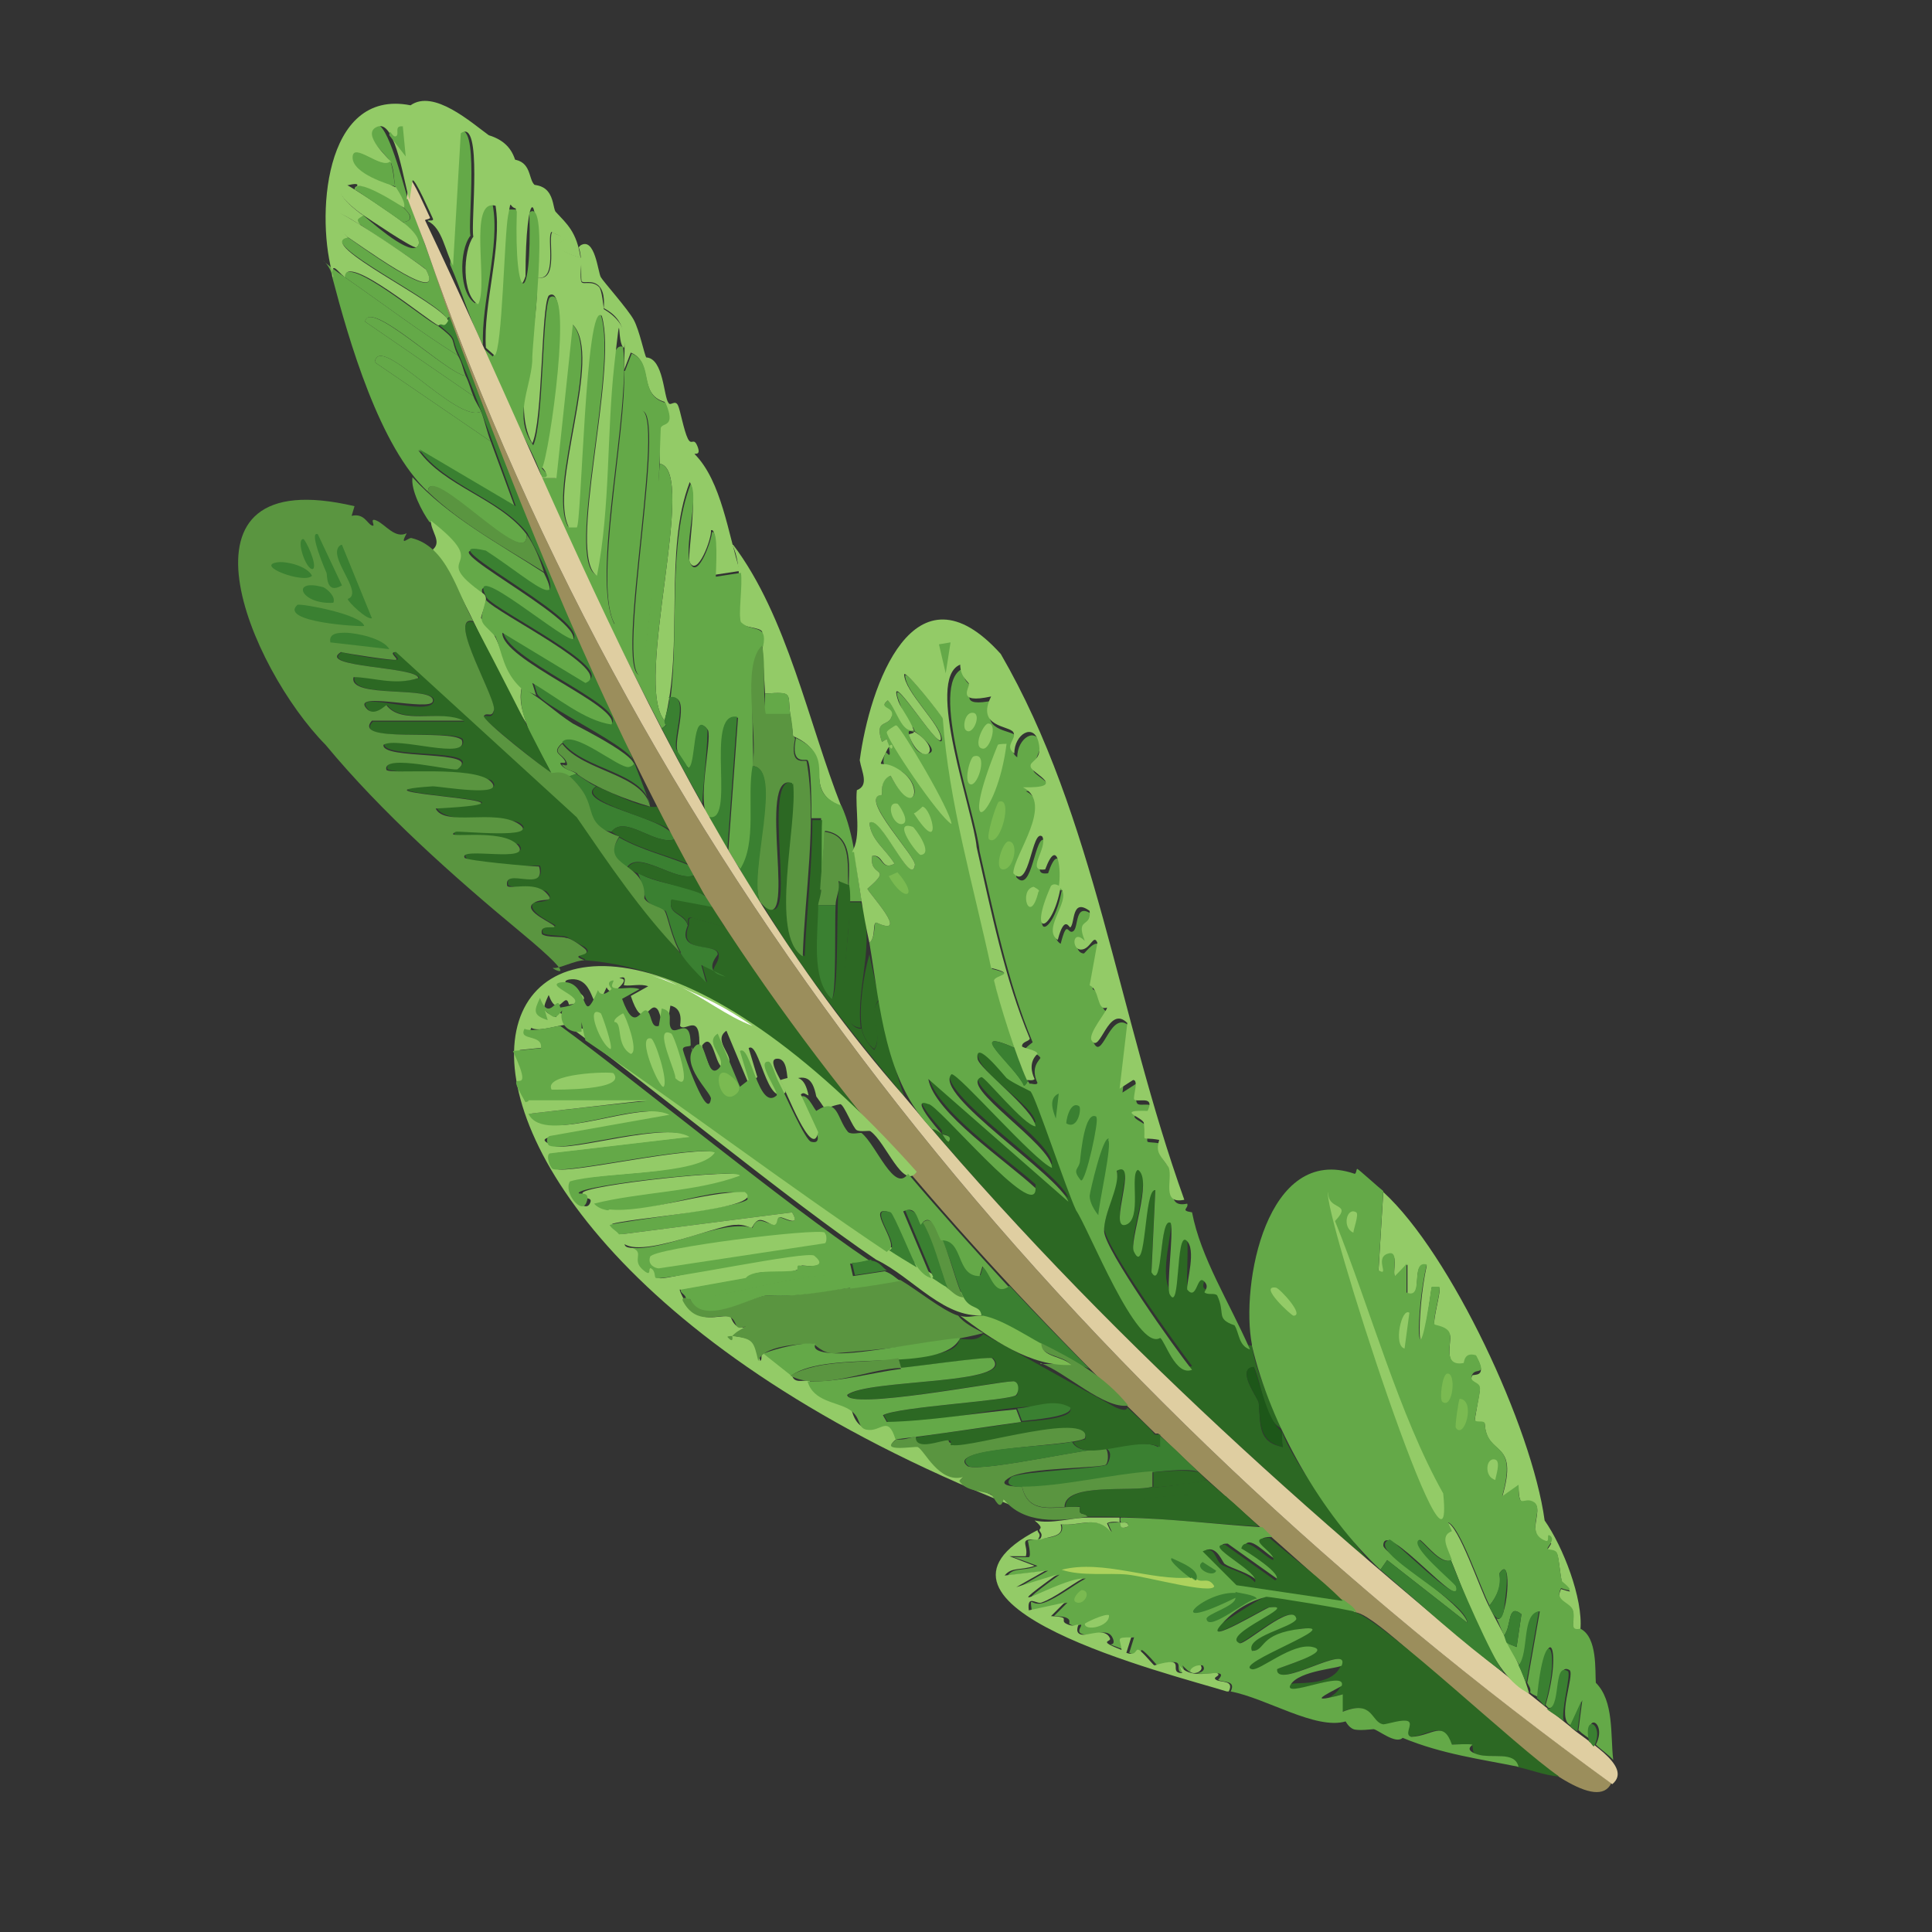<svg xmlns="http://www.w3.org/2000/svg" id="Layer_2" version="1.1" viewBox="0 0 200 200">
  <rect x="0" y="0" width="200" height="200" fill="#333333" stroke="none"/>
  <defs>
    <style>
      .st0 {
        fill: #3a8031;
      }

      .st1 {
        fill: #64a948;
      }

      .st2 {
        fill: #dfcea1;
      }

      .st3 {
        fill: #5a9540;
      }

      .st4 {
        fill: #acd25d;
      }

      .st5 {
        fill: #9b8e5c;
      }

      .st6 {
        fill: #fff;
      }

      .st7 {
        fill: #7aba51;
      }

      .st8 {
        fill: #93cb67;
      }

      .st9 {
        fill: #1d5719;
      }

      .st10 {
        fill: #2c6823;
      }
    </style>
  </defs>
  <path class="st10" d="M60.5,99.4c11.9.9,20.4,8.8,29,16.2-5.2-6.5-9.6-12.8-14.3-19.6l-3.5-1c-.6,0-.3.5-.4.8-1.2,3.1,3,1.7,3.1,3s-1.7,1.8.8,2.3l-2.5-1.2.5,1.8c-5-5.2-9.4-11-13.4-17.1,0,0-18.7-17.1-18.7-17.1-.9,0,.4.6,0,.8s-4.9-.5-5.7-.8c-2.6,1.6,7.9,1.5,8,2.7-2.5.7-4.7-.2-6.7-.1-.5,2.3,8.6.8,8.2,2.5s-8.4-1.2-6.9.7,2-.3,2.1-.3c1.5,2,5.6.4,8,1.7h-9.5c-2.2,2.3,8,.7,9.3,1.8.8,2.3-6.7-.4-8.1.5-.3,1.6,10.3.4,7.7,2.5-.2.4-7.9-1.6-7.4.1.4.5,10.4.7,10.8,1.2,1.7,1.7-5.2.5-6,.5-10.7.8,15.1,1.6.3,2.3.9,1.9,7.4.8,8.6,1.6,2.3,1.5-6.1.7-6.5.8-1.9.9,6.2,1.2,6.4,1.4,1.6,1.9-6.1,0-5.5,1.3s6.8.9,7.7.9c.8,2.8-3.7,0-3.3,2,.3.4,3.8.4,4,.7,1.2,1.2-1.3,1-1.4,1.2-.7.9,2.3,2.2,2.3,2.3,0,.3-1.6-.3-1.3.8.5.3,2.1.2,2.5.4s1.7,1,1.8,1c1.3,1-1.7.6.1,1.3Z"></path>
  <path class="st1" d="M34.4,28.7c1.7,6.5,4.9,17.6,9.9,22.2,0-3.2,10.5,8.6,10.2,4.4-2.8-3.7-8.5-4.9-11.2-8.7l10,5.9-2.5-6.8-12-8.2c.4-3.2,8.5,6.4,11,5.1-.2-.5-.6-1-.8-1.6l-11.2-7.7c.4-2.5,8.6,5.5,10.4,5.6-.3-.7-.3-1.2-.8-2.1-4-2.5-7.8-5.4-11.7-8.1s-1.5-1.8-1.3,0Z"></path>
  <path class="st8" d="M59.9,25.6c.4.9.2,2.9.3,3.5.2.3,1.1-.2,1.8.5s.5,2.2.5,2.3c2.7,1.4,2.1,3.7,2.1,6.4l.7-1.8c2.4,1,.7,4.3,3.5,5.1,1.1,2.6-.3,2-.5,2.6s0,2.9,0,3.8c4,.7-2.8,22.9.5,26.6,2-7.7-.1-17.7,2.6-24.7.9,1.4-.3,7.7,0,8.3.8,1.6,2.3-2.5,2.2-3.3.7-.4.4,3.9.4,4.6l2.6-.4c-1.2-3.7-1.9-9.3-4.7-12.1,0-.1.7.2.3-.8s-.6,0-1-.8-.8-3-1-3.4c-.3-.7-.8.1-1-.3-.5-.6-.5-4.6-2.3-4.7-.2-.3-.7-2.8-1.3-3.9s-3.1-3.9-3.4-4.4-.6-4.2-2.1-3.3Z"></path>
  <path class="st1" d="M44.5,54c6.8,5.3-.6,3.3,5.5,7.6-1.3-3.3,9,5.6,9.3,4.7,1.2-2.2-16.1-10.7-9.1-9.1,1.6.5,8.8,7.4,6.1,2.1-4.6-3-9.9-5.8-13.6-9.9-.2,1.3,1,3.6,1.8,4.7Z"></path>
  <path class="st8" d="M75.8,56.4c1.1,2.1.6,5.9.8,8,.2.6,2.1.5,2.3,1,0,2.1.2,4.3.3,6.4,3-.2,2.3,0,2.6,2.1s.2,1.5.3,2.3c4.8,2.1.6,5.5,5,7.3-3.4-8.6-5.6-19.7-11.2-27.1Z"></path>
  <path class="st8" d="M53.4,21.7c0,.4-.2,10.5,1,6.9,0-9.3,1.5-9.8,1,.1,2.5.7,1.1-4.2,1.7-4.7.2.2,1.4.6,1.4.7,0,.2-2.4.8,1.6,2-.4-2.7-1.4-3.5-2.6-4.8-.2-.3-.2-1.4-.8-2.1s-1.4-.6-1.4-.7c-.6-.6-.3-2.4-2.2-2.6.3.9.2,4,.3,5.2Z"></path>
  <path class="st1" d="M82.4,76.4c-.6,2.9,1,2.1,1.2,2.3.4.4.4,5,.4,6h1c0,.1,0,7.3,0,7.3.1-2,.3-4,.4-6,3.5.5,2.2,4.8,2.5,7.3h1.3c-.6-3.4-.7-6.8-2.1-9.9-4.5-1.7,0-4.8-4.7-7Z"></path>
  <path class="st8" d="M44.8,56.9c3.7,5.2,6.2,12.5,9.7,18-.4-1.3-.8-2.3-.5-3.7-2.4-2.6-1.8-5-4.2-7.2,0-.5.9-2,.3-2.5-6.1-4.3,1.3-2.3-5.5-7.6,0,1.1,1.1,2.1.3,2.9Z"></path>
  <path class="st10" d="M79,93.7c4.2,7.1,9.4,13.5,14.6,19.8-1.1-3.2-1.9-6.6-2.6-9.9-1.3,1.2.5,3.5-.5,5.1-.6-.5-1.2-1.5-1.3-2.2-3.5,0-.6-11.8-1.3-14.9l-1-.4c-.4,2.3,0,10.5-.7,12.1-2.2-1.9-1.4-6.8-1.4-9.7.4-.9.2-7.6.3-8.7h-1c0,4.6-.6,9.4-.8,14.1-3.5-2.1-.6-13.7-1-17.9-3.9-1.8.7,16.4-3.1,12.5Z"></path>
  <path class="st10" d="M87.8,93.4c.6,3-2.1,12.8,1.3,13-.5-4.3,1.6-8.8,0-13h-1.3Z"></path>
  <path class="st10" d="M89.2,106.4c.1.8.7,1.8,1.3,2.2,1-1.6-.7-3.9.5-5.1-.3-1.6-.7-3.1-1-4.7-.6,2.1-1.1,5.4-.8,7.6Z"></path>
  <path class="st1" d="M54.5,74.9c.6,1.9,1.8,3.5,2.6,5.2,0,0,1-.3,1.8.3l.8-.3c-.6-.4-1.2-.4-1.6-.9s.6,0,.4-.4c-.4-.8-1.4-.8-.4-1.8s5.9,2.8,6.9,2.6c3-.4-5.4-4.5-5.7-4.7-1.9-1.2-3.3-2.7-5.3-3.7-.2,1.3,0,2.4.5,3.7Z"></path>
  <path class="st10" d="M57.1,80.1c-2.7-5.2-5.3-10.5-8.1-15.7-2.9-.8,2.7,8.4,2.1,9.3-.2.8-.8.2-1,.5s6.5,5.5,7,5.9Z"></path>
  <path class="st0" d="M70.4,98.6c.7,1.1,1.8,2.2,2.7,3.1l-.5-1.8,2.5,1.2c-2.5-.5-.8-2.2-.8-2.3,0-1.3-4.4,0-3.1-3-.4-1.3-2.1-1.1-1.7-2.6l4.3.8c-.4-2.5-5.5-2.1-7.8-3.7,1.2,2.7,0,2.9,2.9,4,.3.5.7,2.8,1.6,4.3Z"></path>
  <path class="st0" d="M58.9,80.4c3,2.2,1.4,5.3,4.4,5.7,1.4-1.8,4.4,1.4,6.5.8.2-2.2-10.8-3.6-8.1-5.5-.7-.3-1.4-.9-2.1-1.3l-.8.3Z"></path>
  <path class="st0" d="M64.9,89.8c1.2-1.9,5.1,1.6,7,.8-.2-.3-.3-.7-.5-1-2.4-1-5-1.6-7.3-2.9-1.1,1.6-.5,2.1.8,3.1Z"></path>
  <path class="st10" d="M63.3,86.1c2.4,1.7,5.4,2.3,8.1,3.4-.5-.9-1.1-1.7-1.6-2.6-2.1.6-5.1-2.6-6.5-.8Z"></path>
  <path class="st10" d="M64.9,89.8c2,1.4,6.6,2.1,8.1,2.9,0-.8-.7-1.4-1-2.1-2,.8-5.8-2.6-7-.8Z"></path>
  <g>
    <path class="st3" d="M60.5,99.4c-1.9-.7,1.2-.3-.1-1.3s-1.7-1-1.8-1c-.4-.2-2,0-2.5-.4-.3-1.1,1.4-.5,1.3-.8s-3.1-1.5-2.3-2.3,2.6,0,1.4-1.2-3.8-.3-4-.7c-.4-2,4.1.8,3.3-2-.9,0-7.5-.6-7.7-.9-.7-1.2,7.1.6,5.5-1.3s-8.2-.5-6.4-1.4c.4-.1,8.9.8,6.5-.8s-7.7.3-8.6-1.6c14.8-.8-11-1.6-.3-2.3.8,0,7.7,1.2,6-.5s-10.4-.7-10.8-1.2c-.5-1.8,7.3.3,7.4-.1,2.6-2-8-.9-7.7-2.5,1.4-.9,8.9,1.7,8.1-.5-1.3-1.2-11.4.4-9.3-2h9.5c-2.4-1.2-6.4.5-8-1.6-.1,0-1.3,1.3-2.1.3-1.5-1.8,6.7.4,6.9-.7.4-1.7-8.8-.2-8.2-2.5,2,0,4.2.9,6.7.1,0-1.2-10.6-1.1-8-2.7.8.2,5.4.9,5.7.8s-.9-.8,0-.8l18.7,17.1c3.3,4.8,6.6,9.7,10.7,14-.9-1.5-1.3-3.9-1.6-4.3s-1.7-.6-2.1-1.3c.3-3.9-4.7-3.1-2.6-6.4-4.4-1.6-1.6-3.1-5.2-6.3-.9-.6-1.7-.2-1.8-.3-.6-.3-7.3-5.5-7-5.9s.8.2,1-.5c.6-.8-5-10-2.1-9.3-1.7-3-2.7-7.7-6.4-8.6-.3-.1-1.3,1-.5-.5-1.2.6-2.2-.9-3.1-1.3s0,.7-.5.5-.8-1.3-2.1-1l.3-1c-20-4.7-10.8,16.8-3,24.7,5.8,7,13.2,13.6,20.2,19.4s2.8,3.6,3.4,3.7,2.2-.8,3.3-.8Z"></path>
    <g>
      <path class="st0" d="M35.3,56.4c-1.7,1,2.5,5,.7,5.6,0,.3,2,2.2,2.5,2l-3.1-7.6Z"></path>
      <path class="st0" d="M30.8,62.6c-2,1.8,6.5,2.3,6.9,2.2-.3-1.2-6.3-2.3-6.9-2.2Z"></path>
      <path class="st0" d="M35.8,65.5c-.7,0-1.8,0-1.6,1l6.1.7c-.6-1.1-3.4-1.7-4.6-1.7Z"></path>
      <path class="st0" d="M32.9,55.3c-1-.4.8,3.8.9,4s-.1,2.3,1.6,1.3l-2.5-5.3Z"></path>
      <path class="st0" d="M28.8,58.2c-2.6.3,2.7,2.3,3.5,1.4-.5-1-2.6-1.5-3.5-1.4Z"></path>
      <path class="st0" d="M33.5,60.8c-3.5-1-2.4,1.8,1,1.6.3-.6-.6-1.4-1-1.6Z"></path>
      <path class="st0" d="M31.4,55.8c-.8,0,.3,3.3,1,3.1.5-.4-.8-3.1-1-3.1Z"></path>
    </g>
  </g>
  <path class="st0" d="M46.4,33.1c-.5.9-.6.2-1,.5,2.2,1.8,1.2,1.2,2.1,3.1,2,4.8,4.1,10.7,5.9,15.7l-10-5.9c2.7,3.8,8.4,5.1,11.2,8.7,5.1,9.6,1.2,5.4-4.3,1.8-6.9-1.6,10.3,6.9,9.1,9.1-.4.9-11.5-8.8-9-4.2,1.1,1.4,13.6,7.5,10.3,8.6,0,0-8.6-5.2-8.6-5.2,0,2.8,12.3,7.6,11.3,9.5-2.8-.5-5.6-2.8-8.2-4.3l.4,1.3c.6,1.5,12.7,6.8,9.5,7.6-1,.2-5.7-3.9-6.9-2.6,2.2,2.9,8.4,3.1,9.1,6.5-5.1-14.2-15.3-34-20.6-50.6-.3,0-.2.2-.3.3Z"></path>
  <path class="st1" d="M40.4,16.7c.4.7.4,2.2.5,2.6s1.1,1.5.8,2.1c.6.6,1.4,1.4,0,1.6.3.3,2.4,1.9,1.4,2.6s-5.1-3-5.6-3.4c-.5.5-.8.3-.3,1,.9.6,6.7,4.4,6.9,4.7,2.3,4.4-7.8-3.2-8.2-3.4-3.4.6,9.9,6.8,10.4,8.6,0,0,0-.3.3-.3-1.4-4.1-2.8-8.2-4.4-12.3-.4-1.2-2.1-8-3.3-7.6-1.9.7,1.3,3.3,1.4,3.7Z"></path>
  <path class="st10" d="M61.8,81.4c-2.5,1.5,6.8,3.5,7.8,4.7-.5-.9-1.2-1.8-1.6-2.6-1.5.3-4.7-1.5-6.3-2.1Z"></path>
  <path class="st10" d="M71.2,95.8c.1-.3-.2-.9.4-.8l3.5,1c-.5-.6-.6-1.2-1.3-2.1l-4.3-.8c-.4,1.6,1.3,1.3,1.7,2.6Z"></path>
  <path class="st1" d="M69.3,72.3c2.3-.6.5,3.8.8,5.3s1.1,1.6,1.2,2c.8,0,.4-6.3,2-4,.4,1.1-1.2,7.5,0,9,3.2,1.3-.4-10.9,3.1-10.3l-1,13.7c.4.7.8,1.4,1.3,2.1,2.9-3.2-.3-21.3,2.3-23.2.5-2.4-1.2-1.4-2.3-2.5-.3-.7.2-3.9,0-5.1l-2.6.4c0-.6.3-5-.4-4.6,0,.7-1.4,4.8-2.2,3.3s.9-6.9,0-8.3c-2.4,6.2-1.2,15.3-2.1,22.3Z"></path>
  <path class="st1" d="M56,49.6c3.9,8.8,8.1,17.3,12.5,25.8.9-.6.2-.5.3-.8-3.3-3.8,3.5-25.8-.5-26.6-.6,7.3-.6,14.8-2,21.9-3,0,3.3-29.9-.4-27.3l-1.6,21.1-.7.9c-2.5-4.8,1.7-21.8.9-28.7-.9-.3-1,1.3-1,1.7-.8,7.1-.4,14.8-1.8,21.9-3.2-1.7,2.3-21.3.5-26.9-1.7-2-2.2,22-2.6,21.9h-.8c-2.2-4.1,3.6-17.7.4-21l-1.7,16h-1.6Z"></path>
  <path class="st8" d="M55.5,28.7c.6,5.4-2.8,12.9-.4,17.2,1.1-2.3.9-14.1,1.7-15.3,2.5-1.7,0,16.3-.8,17.7.1,0,1.1,1.1,0,.9,0,0,0,.2,0,.3h1.6c0,.1,1.7-15.9,1.7-15.9,3.2,3.3-2.6,16.9-.4,21h.8c.5,0,.9-23.7,2.6-21.9,1.7,5.8-3.7,24.9-.5,26.9,1.4-7.2,1-14.8,1.8-21.9s.2-2,1-1.7c.5-2-.9-3.3-2.1-4,0-.1-.2-2.1-.5-2.3-.7-.7-1.6-.2-1.8-.5s0-2,0-2.5c-4-1.2-1.6-1.8-1.6-2s-1.2-.4-1.4-.7c-.6.5.8,5.4-1.7,4.7Z"></path>
  <path class="st1" d="M53.4,21.7c-1,0-.8-.2-1,.7-.5,2-.6,14-1.4,14.5l-.9-.8c.8,3.8,4.7,9.4,6,13.3,1.1.1.1-.8,0-.9.8-1.5,3.3-19.4.8-17.7-.8,1.2-.6,13-1.7,15.3-2.1-3-.3-5.8-.1-8.7-.1-1.7,1.9-17.2-.3-15.4.3,9.9-1.6,9.7-1.3-.1Z"></path>
  <path class="st3" d="M77.9,79.3c3.2.2-.6,11.3.8,14.1,4.3,4.8-.7-14,3.4-12.3,0-2.4.2-4.9-.3-7.3h-2.5c-.4-2.2,0-4.7-.4-7-2.2,2.1-.4,9.1-1,12.5Z"></path>
  <path class="st1" d="M46.6,27.4c1.2,2.7,2,5.7,3.4,8.3-.2-4.4,1.8-10.3,1-14.5-2.9-.9-.7,8.2-1.8,10.2-1.7-1-1.7-5.5-.5-7-.3-1.4,1-12.3-1.3-10.7l-.8,13.7Z"></path>
  <path class="st0" d="M69.3,72.3c0,.8-.4,1.6-.5,2.3s.6.2-.3.8c1.4,2.7,2.7,5.2,4.2,7.8,0-1,.7-7.4.5-7.7-1.6-2.2-1.1,4-2,4-.1-.4-1.2-1.8-1.2-2-.3-1.5,1.5-5.9-.8-5.3Z"></path>
  <path class="st0" d="M77.9,79.3c-.6,3.3.5,7.9-1.3,10.7.7,1.1,1.1,2.4,2.1,3.4-1.3-2.8,2.5-13.9-.8-14.1Z"></path>
  <path class="st0" d="M73.2,84.5c.7,1.1,1.4,2.3,2.1,3.4l1-13.7c-3.5-.6.1,11.6-3.1,10.3Z"></path>
  <g>
    <path class="st5" d="M46.6,32.9c7.5,20.4,15.7,40.8,26.3,59.7,12.9,20.5,29.3,38.9,46.7,55.8h.3c6.6,6.5,13.7,12.2,20.3,18.5,3.3-.1,23.8,23.5,26.6,17.7C110.8,144,66.7,90.9,44,25.3c.9,2.5,1.7,5.1,2.6,7.6Z"></path>
    <path class="st10" d="M97.5,117.4s1.1,0,.7.8c-.6-.5-.8-1.3-1.7-1.3,13.8,16.2,29,30.7,45.1,44.6-2.3-2.9-7.6-9.8-8.9-13.3,0,0,0,1.2.1,1.6-2.6-.5-2.3-2.3-2.5-4.6-.1-.5-2.4-3.5-.5-3.7.9,1.9,1,5.5,2.9,6.4-1.1-2.7-2.7-5.8-3.1-8.6-1.3,0-1.3-1.7-1.8-2.5-2.1-.7-.9-1.2-1.8-3.1-.3-.3-.9,0-1.3-.3s.2-.9-.1-1.2c-.7-.6-.7,2.1-1.7.9-.1-.8.2-4.8-.1-5.1-1.1-.9-.6,7.6-1.7,5.6s.4-6.2.1-7.4c-1.1-.8-.8,7.2-2,5.1l.4-8.5c-1.2-.2-1,9.1-2.2,6.4-.6-1,2-7.5.4-8.5-.9.5-.7,5.6-1.3,5.7-1.8.5,1.4-7-.9-5.6.4,1.5-1.4,5.3-1.3,6.3.1,2,7.5,12.2,9.1,14.3-1.6.8-2.8-2.9-3.3-3.3-2.4,1.6-7.4-11.3-8.7-13.2-1-2-4.1-11.5-4.7-12.3s-1.9-.9-2.5-1.4-3.3-4.1-3-2,5.8,5.2,6,7c-1.2,0-5.2-5.1-5.6-5.1-2.5.9,7.4,7,7.3,9.4-1.8-.6-9.7-9.8-10.4-9.7-2,2.1,11.1,10.4,12.1,13.2l-14.5-12.7c.6,3.5,8.1,8.6,11.1,11.3.2,3.7-10.3-9-11.1-8.7-2-.7.9,2.5,1.4,3.1Z"></path>
    <path class="st2" d="M42.2,20.6c.6,1.6,1.2,3.1,1.8,4.7,22.7,65.6,66.8,118.7,122.9,159.4,2.3-1.9-3.1-4.7-4.4-6-24.7-19.6-48.6-40.8-68.9-65.2-23-26.1-35-60.1-49.6-90.7,0-.1.6-.1.5-.3-.2-.4-1.9-4.3-2.1-3.9,0,0-.3,2-.3,2Z"></path>
    <g>
      <path class="st1" d="M106.4,111.9s-.2.4-.4.5c-.8-2-6.4-6.3-.9-3.9-.3-1-2.2-6.6-2.1-6.9.2-.6,2.5-.6-.3-1.3-1.8-8.4-4.4-17.3-5-25.8-.1-.3-3.8-5-4-4.6,0,1.8,3.9,5.3,3.8,6.7s-5.9-8-4.4-3.9,1.1,1.7,1.6,3c.1.1,2.7,2,1.4,2.3s-1.8-1.3-2-2,.6,0,.5-.4c-1.3.2-1.8-2.3-2.7-3.1-1.1.9.6,1.1.4,1.7-.4,1.1-1.8.2-1,2.6l.5-.3c.7,2.6,0,1.3-.1,1.4-1,2.1,1.4,1.8,1.7,2,2.4,1.7,1.1,4.8-1.2.4-1.1.3-.9,1.8-.9,2-2.6,0,3.8,6.6,3.4,7.3-.4,2.3-3.6-5.5-4.7-4.4.2,1.8,1.6,2.6,2.6,4.2-1.4.8-1.2-.9-2.3-.8-.4,2.3,2.3,1-.5,3.4,0,.3,4.6,5.2.9,3.5-.3,0,0,1.5-.7,2.1,1.1,6.5,1.6,14.4,6.5,19.3.4,0,.7.3,1,.5-.5-.6-3.4-3.9-1.4-3.1.8-.2,11.2,12.4,11.1,8.7-3-2.8-10.5-7.8-11.1-11.3l14.5,12.7c-1-2.8-14.1-11.1-12.1-13.2.7-.1,8.6,9,10.4,9.7,0-2.4-9.8-8.5-7.3-9.4.4,0,4.4,5,5.6,5.1-.2-1.8-5.9-6-6-7-.3-2.1,2.7,1.7,3,2,.6.5,2.4,1.3,2.5,1.4.6.8,3.7,10.2,4.7,12.3,1.3,1.9,6.3,14.7,8.7,13.2.5.3,1.6,4,3.3,3.3-1.7-2.1-9-12.4-9.1-14.3s1.7-4.7,1.3-6.3c2.3-1.3-.9,6.1.9,5.6s.4-5.3,1.3-5.7c1.6,1-1,7.5-.4,8.5,1.3,2.7,1-6.6,2.2-6.4l-.4,8.5c1.2,2.1.8-5.9,2-5.1.3,1.2-.5,6.8-.1,7.4,1.1,2,.6-6.5,1.7-5.6s0,4.3.1,5.1c1,1.2,1-1.5,1.7-.9s0,1.1.1,1.2c.4.3,1,0,1.3.3.9,1.9-.2,2.4,1.8,3.1.5.8.4,2.1,1.6,2.5-2.2-5-5.1-9.5-6-14.2-1.3-.2-.3-.4-.5-.9-2.3.5-1.2-2.1-1.6-3.3-.9-1.4-1.4-1.5-1-2.9-2.2-.4-1.3.4-1.6-1.8-.3-.5-2.9-1.3.4-1.2.7-1.7-1.1-.7-1.4-1.2s.4-2-.1-2l-1.4.9.8-6.8c-2-2-2.8,3.3-3.7,1.8s1.6-3,1.6-3.4c-1.1.3-.7-1.9-1.8-2.3l.8-4.4c-.4-1-1.6.7-1.7.7-1,0-1-2.2.4-.9-1-2.5.7-1.3.5-3.1-1.9-1.4-1.4,1.3-2,1.7s-.6-1.4-1.3,1.3c-1.8-1.1,1.8-4.4.1-5.5-.8,4.6-3.5,5.4-1-.1.4-.3.7,0,1,.1.3-1.7-.2-5.4-1.4-1.8-2.1.3.4-2.2-.3-3.4-1.1-.9-1.3,5.7-3,3.8,0-1.9,4.3-7.2,1-8.9,4.7,0,.9-1.5.8-2.1s.8-2.5.8-2.6c-.5-2.1-2.5-.8-2.5,1.2-1.1-.8,0-2.1-.1-2.2-.5-.7-4-.4-2.3-3.7-3.8.8-2.2-.9-2.3-1.3s-1-.6-.9-2c-3.7,1.5,1.4,15.3,1.7,18.9,1.5,6.6,2.9,13.6,5.5,19.8-2,1.5.2.6.8,1.6,0,.2-1.1.9-.3,2.6-.1.3-.7,0-.8.1Z"></path>
      <g>
        <path class="st8" d="M92.7,75.1c0,0-.9.5-.9.7-.1.6,5.4,8.8,6.7,9.5-.1-1.4-5.2-10-5.7-10.2Z"></path>
        <path class="st8" d="M104.2,77c0,0-.8,0-.9.1-4.4,10.7-.1,7.8.9-.1Z"></path>
        <path class="st0" d="M114.8,117.9c-.6-.5-2,5.6-2,5.9,0,.7.5,1.5.9,2,0-1,1.5-7.5,1-7.8Z"></path>
        <path class="st0" d="M113.5,115.6c-1.2-.7-1.6,3.7-1.7,4.6s-.9.8.1,2c.5.2,1.9-6.3,1.6-6.5Z"></path>
        <path class="st0" d="M106.4,111.9c-.5-1.1-1-2.3-1.3-3.4-5.5-2.4,0,1.9.9,3.9.2,0,.4-.5.4-.5Z"></path>
        <path class="st8" d="M109.8,91.8c-.3-.2-.7-.4-1-.1-2.5,5.6.2,4.8,1,.1Z"></path>
        <path class="st7" d="M103.4,83c-.2,0-1.4,3.7-1,3.9,1.2.8,2.5-4.5,1-3.9Z"></path>
        <path class="st8" d="M94.5,85.6c-2.3-.8.5,2.9.8,2.9,1.4-.1-.6-2.8-.8-2.9Z"></path>
        <path class="st8" d="M94.6,75.7c.1.3-.6.2-.5.4,1.2,3.5,3.9,1.7.5-.4Z"></path>
        <path class="st7" d="M104.4,87.1c-.6,0-1.6,3-.5,2.9s1.6-2.9.5-2.9Z"></path>
        <path class="st8" d="M95.5,83.5c0,0-.6.6-.9.7,3,4.6,1.9-.5.9-.7Z"></path>
        <path class="st8" d="M102.3,74.9c-.5,0-1.7,2.6-.5,2.6.7,0,1.5-2.6.5-2.6Z"></path>
        <path class="st8" d="M100.8,78.3c-.4.1-1.1,2.8-.3,2.9s1.8-3.4.3-2.9Z"></path>
        <path class="st7" d="M92.9,90.3l-.9.4c1.6,2.8,3.2,2.2.9-.4Z"></path>
        <path class="st8" d="M92.9,83.2c-1.3-.3-.5,2.3.5,2.1.9-.2-.4-2.1-.5-2.1Z"></path>
        <path class="st0" d="M111.7,114.5c-1-.6-1.4,1.8-1.3,1.8,1.2.7,1.6-1.6,1.3-1.8Z"></path>
        <path class="st8" d="M107,91.8c-1.6.3-.4,4.2.5.5.3-.1-.5-.5-.5-.5Z"></path>
        <path class="st8" d="M100.8,73.8c-.9-.2-1.2,1.5-.8,1.8.7.6,1.6-1.6.8-1.8Z"></path>
        <path class="st0" d="M109.6,113.2c-1.1.5-.6,1.8-.3,2.6l.3-2.6Z"></path>
      </g>
    </g>
    <path class="st9" d="M132.7,148.2c-1.5-1.2-2.1-4.5-2.9-6.7-1.9.1.4,3.2.5,3.7.2,2.2,0,4,2.5,4.6-.1-.3-.1-1.5-.1-1.6Z"></path>
    <path class="st1" d="M97.5,117.4c.1,0,.4.7.7.8.5-.7-.6-.7-.7-.8Z"></path>
    <g>
      <path class="st8" d="M88.4,88.2c.5,3.1.9,6.3,1.6,9.4.7-.6.3-2,.7-2.1,3.7,1.7-.9-3.2-.9-3.5,2.8-2.4.1-1.1.5-3.4,1.2-.2.9,1.6,2.3.8-1-1.6-2.4-2.4-2.6-4.2,1.1-1,4.3,6.7,4.7,4.4.4-.7-6-7.2-3.4-7.3,0-.1-.2-1.6.9-2,2.3,4.5,3.5,1.3,1.2-.4s-2.7.2-1.7-2,.8,1.1.1-1.4l-.5.3c-.8-2.4.6-1.5,1-2.6s-1.5-.8-.4-1.7c.9.9,1.4,3.4,2.7,3.1-.5-1.3-1.3-2.2-1.6-3-1.4-4.1,4.3,5.3,4.4,3.9s-3.8-4.9-3.8-6.7c.2-.4,3.9,4.3,4,4.6.6,8.6,3.2,17.4,5,25.8,2.8.7.4.7.3,1.3.5,2.2,2.3,7.9,3.4,10.3.1,0,.7.1.8-.1-.8-1.7.2-2.5.3-2.6,0-.4-1.6-.6-1.6-.8,0-.5.8-.5.8-.8-2.6-6.2-4-13.2-5.5-19.8-.3-3.6-5.4-17.4-1.7-18.9,0,1.3.9,1.8.9,2,.1.4-1.4,2.1,2.3,1.3-1.6,3.2,1.9,3,2.3,3.7s-1,1.4.1,2.2c0-2,2-3.2,2.5-1.2s-1,1.9-.8,2.6,3.9,2.2-.8,2.1c3.3,1.7-1,7-1,8.9,1.7,1.9,1.9-4.7,3-3.8.6,1.2-1.8,3.7.3,3.4,1.3-3.5,1.7.1,1.4,1.8,1.7,1.1-1.9,4.3-.1,5.5.7-2.7,1.2-1.2,1.3-1.3.5-.4.1-3.1,2-1.7.2,1.8-1.5.6-.5,3.1-1.3-1.3-1.4.9-.4.9s1.3-1.7,1.7-.7l-.8,4.4c1.1.5.7,2.7,1.8,2.3,0,.4-2,2.7-1.6,3.4.9,1.5,1.7-3.8,3.7-1.8l-.8,6.8,1.4-.9c.6,0,0,1.6.1,2,.3.4,2.2-.5,1.4,1.2-3.3-.1-.7.6-.4,1.2.3,2.3-.6,1.4,1.6,1.8-.4,1.4.1,1.5,1,2.9.4,1.2-.8,3.8,1.6,3.3-6.9-19.2-9.2-39.6-19-56.5-9-10-13.6,3.4-14.6,11,.2,1.2,1,2.6-.3,3.1-.2,1.9.5,4.8-.5,6.4Z"></path>
      <polygon class="st1" points="98.4 66.5 97.2 66.7 97.9 69.7 98.4 66.5"></polygon>
    </g>
  </g>
  <path class="st8" d="M35.9,24.5c.5.2,10.5,7.7,8.2,3.4-1.4-1.1-7-4.9-9-5.9-.1,1.1,0,1.7.8,2.5Z"></path>
  <path class="st1" d="M35.7,28.7c3.9,2.7,7.7,5.6,11.7,8.1-.9-1.9.1-1.4-2.1-3.1-1-.3-9.6-7.6-9.7-5Z"></path>
  <path class="st8" d="M37.5,22.2c.6.4,5.3,3.6,5.6,3.4,1-.7-1.1-2.4-1.4-2.6-.9-.7-5-3.5-5.9-3.9-2,.5,1.4,2.9,1.7,3.1Z"></path>
  <path class="st1" d="M36.7,19.6c.4.2,4.6,3.1,5,3.4,3.2-.4-5-5.1-5-3.4Z"></path>
  <g>
    <path class="st8" d="M34.4,28.7c-.1-1.8.5-.6,1.3,0,0-2.7,8.7,4.6,9.7,5,.4-.4.5.4,1-.5-.6-1.8-13.9-8-10.4-8.6-.7-.8-.9-1.4-.8-2.5.7.3,1.5.8,2.1,1.2-.5-.7-.2-.6.3-1-.3-.2-3.7-2.6-1.7-3.1s.6.4.9.5c-.2-1.6,4.7,1.6,5,1.8.3-.5-.7-1.9-.8-2.1-.7-.2-4.4-2.7-4.4-3,0-1.7,3,1.3,3.9.4-.1-.3-3.3-3-1.4-3.7s2.8,6.4,3.3,7.6l.3-2c.2-.4,1.9,3.5,2.1,3.9s-.6.1-.5.3c1.5.7,1.8,3.2,2.6,4.6l.8-13.7c2.3-1.7,1,9.4,1.3,10.7-1.1,1.5-1.2,6.1.5,7,1.1-2-1.1-11,1.8-10.2.7,4.3-1.3,10.2-1,14.7l.9.8c.8-.5,1-12.5,1.4-14.5s0-.7,1-.7c0-3.2.6-6.5-3-7.6-1.8-1.3-5.7-4.8-8.1-3.1-9.1-1.8-9.8,11.9-8,17.7Z"></path>
    <path class="st1" d="M40.9,19.3c-.1-.5-.2-1.9-.5-2.6-.9.9-3.9-2.1-3.9-.4s3.8,2.8,4.4,3Z"></path>
    <path class="st1" d="M41.8,13.1c-1.1-.2-.4.8-.8,1s-.7-1-.7-.1l1.7,2.2-.3-3.1Z"></path>
  </g>
  <path class="st3" d="M44.3,50.9c3.4,3.3,8,5.8,12,8.3-.4-1.3-1-2.8-1.8-3.9.3,4.1-10.1-7.7-10.2-4.4Z"></path>
  <path class="st1" d="M50.8,45.7c-.4-1-.6-2.1-1-3.1-2.5,1.3-10.6-8.3-11-5.1l12,8.2Z"></path>
  <path class="st1" d="M49,41c-.3-.7-.4-1.3-.8-2.1-1.8-.1-10.1-8.1-10.4-5.6l11.2,7.7Z"></path>
  <path class="st1" d="M64.6,38.4c.3,6-3.3,22.6-.9,26.3l.7-.9,1.6-21.1c3.7-2.7-2.6,27.2.4,27.3,1.4-8.2,1.7-17.3,2-25.7.2-.6,1.6,0,.5-2.6-2.9-.8-1.1-4.1-3.5-5.1l-.7,1.8Z"></path>
  <path class="st3" d="M82.1,81.1c.5,4.2-2.5,15.7,1,17.9.2-6.4,1.5-14,.4-20.2-.2-.2-1.8.6-1.2-2.3,0,0,0-.3-.3-.3,0,1.6,0,3.3,0,5Z"></path>
  <path class="st1" d="M79.2,71.8c0,.5-.1,1.8.1,2.1h2.5c-.3-2.2.4-2.3-2.6-2.1Z"></path>
  <path class="st3" d="M85,92.1c0,.6-.3,1.3-.3,1.6h1.8c0-.8.5-1.6.3-2.5l1,.4c-.1-2.1.4-5.2-2.5-5.5,0,2-.3,4-.4,6Z"></path>
  <path class="st1" d="M53.9,71.2c.3.3,1.4.6,1.6.8l-.4-1.3c2.6,1.5,5.4,3.9,8.2,4.3,1-1.9-11.4-6.7-11.3-9.5l8.6,5.2c3.2-1.2-9.2-7.2-10.3-8.6-.7,2.6-.7,2,1,3.8.7,1.7.8,3.6,2.6,5.3Z"></path>
  <path class="st0" d="M84.7,93.7c0,2.9-.8,7.7,1.4,9.7.5-.3.3-8.4.4-9.7h-1.8Z"></path>
  <path class="st3" d="M59.7,80.1c2,1.5,5.2,2.7,7.6,3.4-.7-3.4-6.9-3.6-9.1-6.5-1.1,1,0,1,.4,1.8s-.5.2-.4.4c.4.6,1,.5,1.6.9Z"></path>
  <g>
    <path class="st8" d="M105.6,156.5c-.8-.3-1.3-1.1-1.7-1.3s0,.7-.5.5c-.7-1.8-3-1-4-2.5l.4-.4c-2.5.7-4-2.8-4.7-3.1-.3-.1-4.2.6-2.2-.8-.8-2.7-1.5-.8-3-1s-1.7-2-1.8-2.1c-1.3-.8-3.7-.7-4.3-2.9-.7,0-1.6.3-1.8-.5l-2.9-2.3c-.5.2-.1.5-.4.8-.5-2.1-.6-2.3-2.7-2.6s.2,1-.5.1c0-.2.5,0,.5-.1.6-.7.8-.6,1.4-1-1.4.6-1.7-1-1.8-1-1.1-.3-3.3,1-4.7-1.6s.4-.2.4-.3c0-.4-.7-.6-.5-.9l6.7-1.2c.9-1.3,4.8.1,5.5-1.3.2,0,3.2.4,1.6-1s-15.7,2.7-16.4,2.3,0-.8-.5-1-.7.3-.9.1c-1.2-1,.2-1.7-1-2.2-1.8,0-.8-.6-1.3-1.3-.7-.7-2.1-1.9-1-2.6-.2,0-1.6-.3-1.6-.7,4.7-1.2,10.7-1.2,15.1-2.9-.3-.8-16.6,1-16.7,1.8s1.1.3.8,1c-.5,1.3-2.4-1.1-1.7-2.2,3.3-1,13.5-.6,15-3-2.5-.8-15.7,2.3-16.8,1.7s-.6-1.3-.3-1.6l14.5-1.7c-2.7-1.7-12.7,1.6-14.5.9s-.5-.8,0-1l12.4-2.2c-3.5-1.7-12.9,3.2-14.6-.1-1-1.6.1-.8,0-1.3-2.7-4.6,1.4.5-1.3-5.3l2.9-.3c.3-1.4-2.4-.6-1.7-2,.8.5,3.1-.4,3.7-.3,7.7,5.6,23.1,18.3,32,24.3,3.8,1.8,7.2,6.4,11.5,5.7,0-1.1-1.3-1-1.8-1.8-13.5-8.1-25.9-18.1-39-26.9l-.5-2.1v1.2c-1.1.2-2.3-.9-1.8-2.2-.9,1-.8.8-1.8,0l.3,1c-1.6-.6-1.4-1-.8-2.3,1,2.7,1.7-.6,2.1,1,4.3-.6-1.9-2.2,0-2.6,3.2-.5,2,5.1,3.9.8,0,0,.3,1,1.4-.1s-.6-.7.1-.9.2.8.3.8c.8.1,1.7-.2,2.5.1l-1.8,1c1.2,3.6,1.8,1,2.5,1.2s.4,1.8,1.3,1.6l.3-1.8c1.4.3,1,1.9,1,2.1.5.7,2-1.4,2,1.7s-.8.4-.8.5c0,.5,2.6,7.5,2.9,5,0-.7-2-5-1.8-5.2,1.3-1.7,1.3,3.1,2.5,2.2s-1.6-2.6,0-3.7l2.3,5.5.9-.7-.9-3c1.1-.8,1.9,6.2,3.8,4.6.2-.5-2.1-3.4-.9-3.5s1,2,1.2,2.3c1.8-.7,2.5-.4,2.9,1.6,1.4,1.9.4,1.2,2.5.8.4.1,1.3,2.5,1.7,2.7s1.3,0,1.4.1c1.6,1.1,3.4,6.2,4.8,4.2-46.6-52.3-68.2,4.4,11.5,35.2Z"></path>
    <path class="st10" d="M157,182.9c1.5.3,2.9.9,4.4,1-4.4-3-17.9-15.9-21.1-17s-8.8-1.7-9.3-1.6-4.5,2.7-4.7,2.9c-2,2.3,4.6-1.8,5-1.8,3.4-.4-5.1,2.7-3.1,3.7.4.3,5.6-4.4,5.9-2.5-.3.9-5.3,1.8-4.6,3.3,1.5,0,3.9-2.2,5.2-2.3,4.6-.5-7.3,3.7-5.2,4.2s5.7-2.5,6.3-2.3c2.1.5-3.5,2.2-3.7,2.3-.1,2.2,7.6-2.8,6.7-.4s-5.2,1.6-5.3,2c-.9,1.6,5.9-1.6,5.3.1s-4.6,2.2.1.9v1.8c3.2-1.3,2.9,1.1,4.2,1.3s2-.6,2.6-.3-.5,1.4.3,1.6c2.1-.2,3.3-1.8,4.2.8,0,0,1.8-.1,2.1,0s0,.9.5,1c1.5.5,3.9-.4,4.3,1.3Z"></path>
    <path class="st3" d="M94.9,148.7c-.7.1-1.3.4-2.1.3-2,1.4,1.9.7,2.2.8.7.3,2.2,3.8,4.7,3.1l-.4.4c.7,1.1,2.3,1,3.3,1.4.4.4.9,1.9,1.3.5,2.1,2.6,5.7,2.3,8.7,1.8-.4-.5-1,0-.8-1-2.3-.2-5.3,1.1-6-2.1-.4,0-3,0-1.2-1s9.6-.9,9.9-1.3.2-1.4,0-1.6c-.6-.4-12.6,2.4-14.3,1.8-2.7-2,10.6-2,12.1-2.9,1.2-3.3-11.7.8-13.7.5-.6,0-.3-.5-.5-.5-.7,0-3.2,1.1-3.3-.3Z"></path>
    <g>
      <path class="st8" d="M143.2,123.4l-.5,8.2c1.2.7.8-1.7.9-1.7,1.3-.4.5,1.7.8,2.3l1.3-1.3v3c1.8.8.2-3.4,2-2.9-1.1,4.9-1,13.5.5,2.3h.8c.2.4-.7,3.3-.5,3.9s1.5,1,1.6,1c.2.8-.8,3.4,1.4,3s0-1.2,1.3-.8c1.3,2.3-.3,1.8-.4,2-.4.8.8,1.1.8,1.3,0,.6-.6,3.2-.5,3.4.2.3.9,0,1,.3.2,3.5,3.6,1.5,1.8,7.6l1.7-1.2c0,2.8.9,1.4,1.6,1.8,1.1.7-1,3.3,1.2,4s0-.9.5-.5-.3,1.2-.3,1.3c0,.2.8,0,1,.5s.3,2.2.5,2.9,1.8,1.3-.1.7c-.7,1.4.8,1.4,1.2,2.2.3,1-.5,2.3.8,2,.3-3.2-1.8-8.6-3.7-11.3-1.3-9.6-9.7-27.6-16.7-34Z"></path>
      <path class="st8" d="M150.2,161.5c1.6,3.8,4.2,12.1,8.1,13.8-.9-3.2-2.7-6.1-4.2-9.1-.9-1.7-3.1-8.3-4.3-8.6l.4.9c-1.3.5-.4,1.8,0,3Z"></path>
      <g>
        <path class="st1" d="M129.6,139.3c1.9,8.2,7.2,17.5,13.3,23.2l.7-1,8.3,6.5c-.3-1.9-8.7-7.2-8.7-8,0-3,8.5,7.4,7.6,4.2-.2-.5-4.9-4.2-3.8-4.8.8.6,2.2,2.6,3.3,2.1-.4-1.2-1.3-2.5,0-3l-.4-.9c1.2.3,3.4,6.9,4.3,8.6.8-1,1.3-2.1,1-3.3,1.5-2.4.8,5.7-.3,4.6.3.6.5,1.2.8,1.8.8-.9.3-3.4,1.8-2.2l-.5,3.4-1-.4c.4.8.9,1.6,1.3,2.3,1.1-1.3.3-5.3,2.1-5.6l-1.3,7.4c.2.4.4.6.3,1,.3.3.6.3.8.5.9-8.5,2.6-5.3.8.8,0,0,.1.1.3.3,1.6.2.6-4.9,2.2-3.9.5.6-1.4,5.1.1,5.7l1.2-2.6-.4,3.1c.4.4.9.7,1.3,1-.7-3,1.7-1.8.5.5.5.5,1.4,1.1,1.8,1.6-.3-2.6.1-6.1-1.8-8-.1-1.2.2-4.7-1.6-5.6-1.3.3-.4-1-.8-2-.4-.8-1.9-.9-1.2-2.2,1.9.7.2-.6.1-.7-.2-.6-.3-2.4-.5-2.9s-1-.3-1-.5.8-.9.3-1.3,0,.7-.5.5c-2.2-.8-.1-3.3-1.2-4s-1.6,1-1.6-1.8l-1.7,1.2c1.7-6.1-1.6-4-1.8-7.6-.2-.3-.9,0-1-.3s.6-2.8.5-3.4-1.2-.5-.8-1.3,1.6.3.4-2c-1.3-.4-1.2.8-1.3.8-2.2.4-1.2-2.2-1.4-3s-1.5-.9-1.6-1c-.2-.6.7-3.5.5-3.9h-.8c-1.6,11.1-1.7,2.6-.5-2.3-1.8-.5-.2,3.7-2.1,2.9v-3c.1,0-1.2,1.3-1.2,1.3-.3-.6.5-2.8-.8-2.3s.3,2.4-.9,1.7l.5-8.2c-.4-.3-2.6-2.3-2.7-2.3s-.1.6-.3.5c-9.1-3.1-11.8,11.5-10.6,17.7Z"></path>
        <g>
          <path class="st0" d="M142.9,162.5c4.2,3.6,8.3,7.4,12.8,10.7-1.3-1.7-4.7-9.5-5.5-11.7-1.1.5-2.5-1.5-3.3-2.1-1.1.6,3.5,4.3,3.8,4.8.8,2.6-6.9-5.4-6.9-4.8-2.7,1.1,8.1,6.3,8.1,8.6l-8.3-6.5-.7,1Z"></path>
          <path class="st8" d="M137.5,123.4c-.8,1.3,13.3,44.9,11.9,31.2-4.6-8.2-7.5-19-11.2-28.2,1.9-2-.8-1-.7-3Z"></path>
          <path class="st0" d="M157.2,172.4c.3.6.5,1.2.8,1.8l1.3-7.4c-1.8.3-1,4.3-2.1,5.6Z"></path>
          <path class="st0" d="M159.1,175.8c.3.2.5.5.8.8,1.8-6.1,0-9.2-.8-.8Z"></path>
          <path class="st0" d="M160.1,176.9c.6.5,1.4.9,1.8,1.3-.4-.8.8-5,.4-5.2-1.6-1-.6,4.1-2.2,3.9Z"></path>
          <path class="st0" d="M154.1,166.2c.6,1.3,1.3,2.1,1.6.4,0-.4.9-5.7-.5-3.7.2,1.2-.2,2.3-1,3.3Z"></path>
          <path class="st0" d="M155.7,169.3c.1.3.2.7.3.8l1,.4.5-3.4c-1.5-1.2-1,1.3-1.8,2.2Z"></path>
          <path class="st7" d="M151.1,144.8c-.1.1-.5,2.8-.4,3,.9,1.3,2.1-2.9.4-3Z"></path>
          <path class="st0" d="M162.5,178.7c.4.3.7.5.8.5l.4-3.1-1.2,2.6Z"></path>
          <path class="st8" d="M145.9,135.9c-.8-.6-1.7,3.4-.5,3.7l.5-3.7Z"></path>
          <path class="st7" d="M149.8,142.2c-.5.1-.8,2.6-.5,2.9,1.1.9,1.5-3.1.5-2.9Z"></path>
          <path class="st8" d="M132.1,133.3c-1.9-.3,1.6,2.9,1.8,2.9,1.2,0-1.4-2.8-1.8-2.9Z"></path>
          <path class="st0" d="M164.5,180.3c.2.1.3.4.5.5,1.2-2.3-1.2-3.6-.5-.5Z"></path>
          <path class="st8" d="M154.8,151.1c-1-.3-1.2,1.8,0,2.1,0-.3.6-1.9,0-2.1Z"></path>
          <path class="st8" d="M140.4,125.5c-1-.6-1.5,1.6-.3,2.1,0-.3.6-1.9.3-2.1Z"></path>
        </g>
      </g>
    </g>
    <path class="st10" d="M99.3,138.5c.1,1.9-4.5,1.9-6.3,2.1l.3,1c1.3-.1,9.1-1.2,9.5-1,2.7,2.8-12.9,2.1-15,3.8,0,1.6,15.6-1.5,17.1-1.4.6-.1.4,1.4.4,1.4-.4.6-12.2,1.2-13.8,2.1l.4.7c6.3.3,12.8-2.4,18.9-1.4.4,1.1-4.1,1.3-5,1.4-3.6.6-7.3,1-11,1.6,0,1.4,2.6.3,3.3.3s0,.6.5.5c2.1.3,14.9-3.8,13.7-.5,2.4-.2,4.9-.5,7.3-.5-.8-1.1-1.9-1.9-2.9-2.9-.1.5-.9.1-1.2,0-4.6-2.5-9.1-5.1-13.7-7.6-.7.8-1.7.5-2.6.5Z"></path>
    <path class="st0" d="M111.1,149.2c-1.6.6-13.4.6-10.8,2.6,1.7.6,13.7-2.2,14.3-1.8s.2,1.3,0,1.6c-.3.4-8.9.7-9.9,1.3-3,3.1,17.2-1.8,19.4-.5-1.4-1.3-2.7-2.7-4.2-3.9v1.3c-2.4-1.3-7.6,1.7-8.9-.5Z"></path>
    <path class="st0" d="M97.5,128.4c.9,1.6,1.6,4.8,2.3,6s1.7.7,1.8,1.8c3.8,1,7.4,4.2,11.2,5.5-2.8-2.8-5.6-5.7-8.3-8.6-1.5,1-1.8-1.3-2.7-2.1l-.3,1c-2.5,0-1.7-3.8-4-3.7Z"></path>
    <path class="st10" d="M111.8,156c-.2,1,.4.5.8,1,5.9-.1,11.8.7,17.7,1-1.1-1-2.2-2.1-3.4-3.1-5-.7-10.2.7-15.1,1Z"></path>
    <path class="st10" d="M119.4,153.9c-2.1.6-9.1-.5-9.1,2.1,5.5,0,11.2-1.9,16.7-1-.7-.6-1.4-1.2-2.1-1.8-1.8.4-3.7.6-5.5.8Z"></path>
    <path class="st3" d="M107.7,141.1c2.7,1,6.6,4.8,9.1,4.4-2.5-3.1-5.7-4.8-9.1-6.5,0,1.4,2.3,1.3,3.1,2.2h-3.1Z"></path>
    <path class="st10" d="M112.4,149c-.3,0-.8.2-1.3.3,1.3,2.2,6.5-.7,9,.5v-1.3c-2.7,0-5.2.3-7.7.5Z"></path>
    <path class="st10" d="M119.4,152.4v1.6c1.8-.2,3.7-.3,5.5-.8-.2-.2-.5-.5-.8-.8-1.6-.3-3.1-.1-4.7,0Z"></path>
    <path class="st3" d="M88.1,133.3c-3,.3-5.7,1-8.7.8-1.7.1-6.6,3.2-8,.3h-.3s-.6-.2-.4.3c1.4,2.6,3.6,1.3,4.7,1.6s.4,1.6,1.8,1c-.7.5-.8.4-1.4,1,2.2.3,2.2.5,2.7,2.6.4-1.6,4.4-1.8,5.7-1.8.1,0,.9,1,2.1,1,3.8-.3,11.4-1,15.5-2.1-.9-.5-2-1-2.6-1.8-1.6-.5-4.3-2.7-6-3.7-1.7.3-3.5.6-5.2.8Z"></path>
    <path class="st1" d="M93.3,141.7c-3.1.4-6.4,1.4-9.7,1.3.6,2.1,3,2.1,4.3,2.9s.8,1.9,1.8,2.1c1.5.3,2.2-1.6,3,1,4.3-.5,8.7-1.2,13-1.8l-.5-1.3c-4.5.4-8.9,1.2-13.4,1.3l-.4-.7c1.6-.9,13.4-1.5,13.8-2.1s.2-1.5-.4-1.4c-1.5,0-17,3-17.1,1.4,2.1-1.7,17.7-1,15-3.8-.5-.2-8.2.9-9.5,1Z"></path>
    <path class="st1" d="M79,140.1l2.9,2.3c3.9-2.8,15.7-.1,17.5-3.9-3.5.3-10,1.7-12.9,1.6s-2-1-2.1-1c-1.2-.2-4.1.5-5.3,1Z"></path>
    <path class="st7" d="M101.7,136.2c-.6-.1-1.5.3-2.3,0,3.2,2.4,7.3,5.3,11.5,5.1-.8-.9-3.1-.8-3.1-2.2-2-1.1-4.1-2.5-6-2.9Z"></path>
    <path class="st3" d="M81.8,142.4c3.1,1.7,8-.7,11.5-.8l-.3-1c-3.5.6-7.9,0-11.2,1.8Z"></path>
    <path class="st3" d="M95.4,126.8c1.1,1.9,2,4.5,2.6,6.5.6.4,1,1,1.8,1-.9-.7-2.5-9.9-4.4-7.6Z"></path>
    <path class="st0" d="M96.5,132.3c.5.3,1,.7,1.6,1-.8-1.7-2.2-8.6-4.4-8l2.9,6.9Z"></path>
    <path class="st6" d="M70.1,102c2.7,1.2,5.1,3.2,7.8,4.2-3.1-2.1-4.5-2.7-7.8-4.2Z"></path>
    <path class="st6" d="M67.5,101c.7.2,1.9.7,2.6,1-1.2-.6-1.2-.6-2.6-1Z"></path>
    <path class="st3" d="M75.8,138.3s-.5,0-.5.1c.7.8.5-.1.5-.1Z"></path>
    <g>
      <path class="st1" d="M116,157.1c-.2,1.1.8,0,.8.9-.9.5-.7-.4-.8-.4-.3,0-1.1,0-1.3.1l.4.9c-1.5-1.8-3.1-.6-5.2-.8.5,1.7-2.4,1.3-3.5,1.7,0,0,.4,1.6.1,1.7h-1.7c0-.1,2.6.9,2.6.9-1.5.6-2.4.1-3.1,1l4.2-.5-3,1.7,4.2-1.3c-6.9,5,.2.5,2.7.4-1.3.7-2.9,2-4.3,2.5s-1.5-.9-1.3.8l3.7-.8-1.4,1.4c2.1,0,1.5.7,1.6.8.8.5,1,0,1.2.1s-.7.8.3,1,2.5-.8,3,.4-1.5.1,1.2,1.2c0-1.2-.6-1.2,1-1.3l-.5,1.6c1.1.5,1.2-.3,1.3-.3.4.2,1.5,1.5,1.6,1.6,3.7-1.1,1.2.8,2.9.8l-.3-.8c.9.9.8.7,1.4.8-1-.1,0-.9.7-.8.4.5-.2.8-.7.8,1.2.3,3.4-.5,2.3.7.5.3,1.9,0,1.3,1.2,3.7.7,8.8,4,11.9,3.1,0,0,.3.6.8.8s2,0,2.1,0c.5.1,2.3,1.6,3,.9,4.1,1.7,8.1,2.2,12,3-.4-1.7-2.8-.8-4.3-1.3s-.3-1-.5-1c-.3-.1-2,0-2.1,0-.9-2.6-2-.9-4.2-.8-.8-.2.2-1.3-.3-1.6s-2.2.3-2.6.3c-1.3-.2-1-2.6-4.2-1.3v-1.8c-4.8,1.3-.2-.7-.1-.9.5-1.7-6.2,1.4-5.3-.1s5.2-1.7,5.3-2c.9-2.4-6.8,2.6-6.7.4.2-.2,5.8-1.8,3.7-2.3s-5.5,2.5-6.3,2.3c-2.1-.5,9.8-4.7,5.2-4.2s-3.7,2.3-5.2,2.3c-.7-1.5,4.2-2.4,4.6-3.3-.3-1.9-5.4,2.8-5.9,2.5-2-.9,6.5-4.1,3.1-3.7-.3,0-7,4.1-5,1.8s4.4-2.8,4.7-2.9c.5,0,8.6,1.3,9.3,1.6-.2-.6-.9-.9-1.3-1.3l-10.8-1.6-3.5-3.5c1.2-.6,1.8,1.4,2,1.4.7.5,2.6.9,3.4,1.8.6-1-5.6-4-3.1-3.9l5.2,3.7c1-.5-3.1-3-3.5-3.3.4-1.6,2.4.9,3.3,1.2.3-.9-3.1-2.3-.4-2.3-.3-.3-.7-.7-1-1-4.8-.3-9.5-.9-14.3-1Z"></path>
      <g>
        <path class="st8" d="M127.2,175.1c.6-1.2-.8-.9-1.3-1.2s.6-.4.1-.7c-.7-.1-2.9.6-3.9-.8l.3.8c-1.7,0,.8-1.9-2.9-.8-.1,0-1.2-1.4-1.6-1.6s-.2.7-1.3.3l.5-1.6c-1.7,0-1.1.1-1,1.3-2.6-1-1-.8-1.2-1.2-.5-1.2-2.3-.2-3-.4s-.2-1-.3-1c-.2-.1-.4.3-1.2-.1s.6-.7-1.6-.8l1.4-1.4-3.7.8c-.2-1.7.8-.6,1.3-.8,1.4-.5,3-1.8,4.3-2.5-2.6.1-9.6,4.6-2.7-.4l-4.2,1.3,3-1.7-4.2.5c.7-.9,1.6-.5,3.1-1l-2.6-1h1.7c.3-1.2-.9-1.9,1.2-1.7.5-.6,0-.7,0-1-15.1,7.8,13.8,14.9,19.6,16.7Z"></path>
        <path class="st8" d="M112.6,157.1c-1.7,0-3.7.7-5.5.3,1,.8.5.8.5,1s.5.4,0,1c1.2-.4,2.6-.3,2.2-1.6,2.1.2,3.7-1,5.2.8l-.4-.9c.2-.2,1-.2,1.3-.1,0,0,0-.4,0-.5-1.2,0-2.2,0-3.4,0Z"></path>
        <path class="st10" d="M139,165.7c-2.4-2.4-5-4.3-7.6-6.5-2.7,0,.7,1.5.4,2.3-.9-.3-2.9-2.7-3.3-1.2.4.2,4.6,2.8,3.5,3.3l-5.2-3.7c-2.4,0,3.8,2.9,3.1,3.9-.7-.9-2.7-1.4-3.4-1.8s-.7-2.1-2-1.4l3.5,3.5,10.8,1.6Z"></path>
        <path class="st4" d="M123.8,163.6c-.2,0-.4-.2-.5-.3-4.1.4-9.1-1.9-13.4-.8,2.1.7,4.8.3,6.8.5s8.8,2.1,9,1.2c-.6-1-1.2-.3-1.8-.7Z"></path>
        <path class="st0" d="M127.9,164.9c-3.4-.2-7.9,4.4,0,.5,0,.9-3.1,1.7-3,2.2.2,1.4,4.4-2.2,5.2-2.1-.1-.4-1.9-.6-2.2-.7Z"></path>
        <path class="st0" d="M123.3,163.3c.1,0,.4.2.5.3.6-1.1-1.7-1.9-2.5-2.3-.5.2,1.8,2,2,2.1Z"></path>
        <path class="st8" d="M114.8,167.2c-.4-.2-2.5.8-2.5.9,0,.8,2.6.3,2.5-.9Z"></path>
        <path class="st0" d="M124.5,161.7c-1,.6,1.1,1.7,1.4.9l-1.4-.9Z"></path>
        <path class="st7" d="M112,164.6c-.2,0-1.3,1.1-.5,1.3s1.5-1.2.5-1.3Z"></path>
        <path class="st8" d="M123.6,173.2c.4,0,1-.3.7-.8-.7-.1-1.6.7-.7.8Z"></path>
        <path class="st8" d="M116,157.6c0,0-.2.9.8.4,0-.6-.6-.3-.8-.4Z"></path>
      </g>
    </g>
    <path class="st3" d="M105.8,153.9c.6,2.5,2.5,2.2,4.4,2.1,0-2.6,7.1-1.5,9.1-2.1v-1.6c-4.3.3-9.4,1.6-13.6,1.6Z"></path>
    <g>
      <path class="st1" d="M92,129.4c1.2-.6-2.6-4.8.1-3.9.9,1,2.2,6.3,4.3,6.8l-2.9-6.9c1.3-.6,1.4.6,1.8,1.4,1.1-1.5,1.6.7,2.1,1.6,2.4-.1,1.5,3.7,4,3.7l.3-1c.9.8,1.2,3.1,2.7,2.1-3.5-3.8-7.1-7.8-10.4-11.7-1.4,2.1-3.3-3-4.8-4.2-.1-.1-1,.2-1.4-.1-1.2-1.4-1-3.7-3.3-2.2-.3-.3-1-2-1.7-1.4,0,.5,3.2,5.1,1.2,4.6-.6,0-2.8-5.1-3.3-6s-.8-2.4-1.2-2.3c-1.2,0,1.1,3.1.9,3.5-1.9,1.7-2.7-5.4-3.8-4.6l.9,3-.9.7-2.3-5.5c-1.6,1,1.3,2.7,0,3.7s-1.2-4-2.5-2.2,1.7,4.5,1.8,5.2c-.3,2.6-2.8-4.5-2.9-5s.8-.3.8-.5c0-3.1-1.5-1-2-1.7s.4-1.8-1-2.1l-.3,1.8c-.9.3-.7-1.4-1.3-1.6s-1.2,2.4-2.5-1.2l1.8-1c-.8-.3-1.7,0-2.5-.1s.1-.9-.3-.8c-.8.2,0,.9-.1.9-1.2,1.1-1.4,0-1.4.1-1.9,4.4-.7-1.3-3.9-.8-1.9.4,4.3,2,0,2.6-.3-1.6-1.1,1.7-2.1-1-.6,1.3-.8,1.8.8,2.3l-.3-1c1,.8,1,1,1.8,0-.4,1.4.7,2.4,2,2.2v-1.2c-.1,0,.4,2.1.4,2.1,10.5,7.1,20.6,14.8,31.2,21.9Z"></path>
      <g>
        <path class="st8" d="M80.8,111.9c.5.8,3.3,8.3,3.9,5.3,0,0-1.8-3.9-1.8-3.9.3-.3.5,0,.8.1-.4-1.9-1.1-2.2-2.9-1.6Z"></path>
        <path class="st0" d="M92,129.4c.9.6,1.9,1.2,2.9,1.8-.4-.7-2.4-5.6-2.7-5.7-2.7-.9,1.1,3.4-.1,3.9Z"></path>
        <path class="st8" d="M69.5,107c-2-1,.6,4.2.4,4.6,2.1,2-.1-4.4-.4-4.6Z"></path>
        <path class="st8" d="M67.4,107.5c-1.6-.4.9,5.3,1.3,5,.5-.6-.9-4.9-1.3-5Z"></path>
        <path class="st8" d="M64.5,104.9c0,0-1,.5-.9.9.9,0,.1,2.4,1.7,3.3.9-.2-.6-4.1-.8-4.2Z"></path>
        <path class="st8" d="M62.2,104.9c-1.7-1,0,3.3,1,3.7.3-.2-.9-3.6-1-3.7Z"></path>
        <path class="st7" d="M75.2,111.1c-1.5-.6-.7,3.2.8,2.3s-.7-2.3-.8-2.3Z"></path>
      </g>
    </g>
    <path class="st0" d="M105.3,145.8l.5,1.3c.8-.1,5.3-.4,5-1.4-1.7-1-3.8,0-5.5.1Z"></path>
    <path class="st1" d="M71.4,134.4c1.3,3,6.2-.1,8-.3,3.1.2,5.8-.4,8.7-.8,1-3.7-14.3,1.6-16.7,1Z"></path>
    <g>
      <path class="st1" d="M54.7,114h12.3c0-.1-12.3,1.3-12.3,1.3,1.7,3.4,11.1-1.6,14.6.1l-12.4,2.2c-.5.2-.2,1,0,1,1.7.7,11.7-2.6,14.5-.9l-14.5,1.7c-.4.2,0,1.4.3,1.6,1.1.6,14.4-2.5,16.8-1.7-1.5,2.4-11.8,2-15,3-.7,1.1,1.2,3.5,1.7,2.2s-.8-.8-.8-1c.1-.8,16.4-2.6,16.7-1.8-4.5,1.7-10.4,1.7-15.1,2.9,2.4,2.8,14.5-3.1,15.9-.5,0,.8-13,2.3-14.3,2.7.3.5.6.5,1,1l17.9-2.3c1,1.7-1.1.5-1.3.5s-.4.8-.5.8c-1.1-.2-1.8-1-2.3.3-3.3-.9-8.6,2.3-12.4,2.1,1.2.5-.1,1.2,1,2.2s.5-.3.9-.1c.5.3.3.9.5,1,.8.3,15.8-2.9,16.4-2.3,1.7,1.4-1.3,1-1.6,1s0,.5-.3.5c-1.3.3-4.4-.2-5.2.8l-6.7,1.2c-.2.3.5.5.5.9,2.4.7,18-4.8,17-1,1.7-.2,3.5-.5,5.2-.8-.5-.3-.8-.7-1.6-1l-3.3.5-.3-1.3c.4.1,1.7-.3,2-.3-8.8-5.9-24.3-18.7-32-24.3-.5,0-2.9.7-3.7.3-.7,1.3,1.9.5,1.7,2l-2.9.3c2.7,5.8-1.4.7,1.3,5.3Z"></path>
      <g>
        <path class="st8" d="M64.1,127.8c.2,3.5,10.1-1.1,12.1-1,.7-.1,1.5.3,1.6.3s.3-.7.8-.8,1.3.6,1.6.5.2-.7.5-.8,2.3,1.2,1.3-.5l-17.9,2.3Z"></path>
        <path class="st8" d="M63.1,125.2c-.7.4-.4.9,0,1.6,1.1-.7,16.6-1.6,14-3.4-3.9-.1-10.4,2.2-14,1.8Z"></path>
        <path class="st8" d="M54.7,114c.1.5-1-.3,0,1.3l12.3-1.4h-12.3Z"></path>
        <path class="st0" d="M90.2,130.4c-.2,0-1.6.4-2,.3l.3,1.3,3.3-.5c-.4-.2-.7-.9-1.6-1Z"></path>
        <path class="st8" d="M85.4,127.6c-.8-.5-17.8,1.6-18.1,2.5s.6,1.2.9,1.2l17.2-2.6c.2-.1.2-.9,0-1Z"></path>
        <path class="st8" d="M63.5,111.1c-.3-.2-7.3,0-6.4,1.7.4,0,7.9.1,6.4-1.7Z"></path>
      </g>
    </g>
  </g>
</svg>
